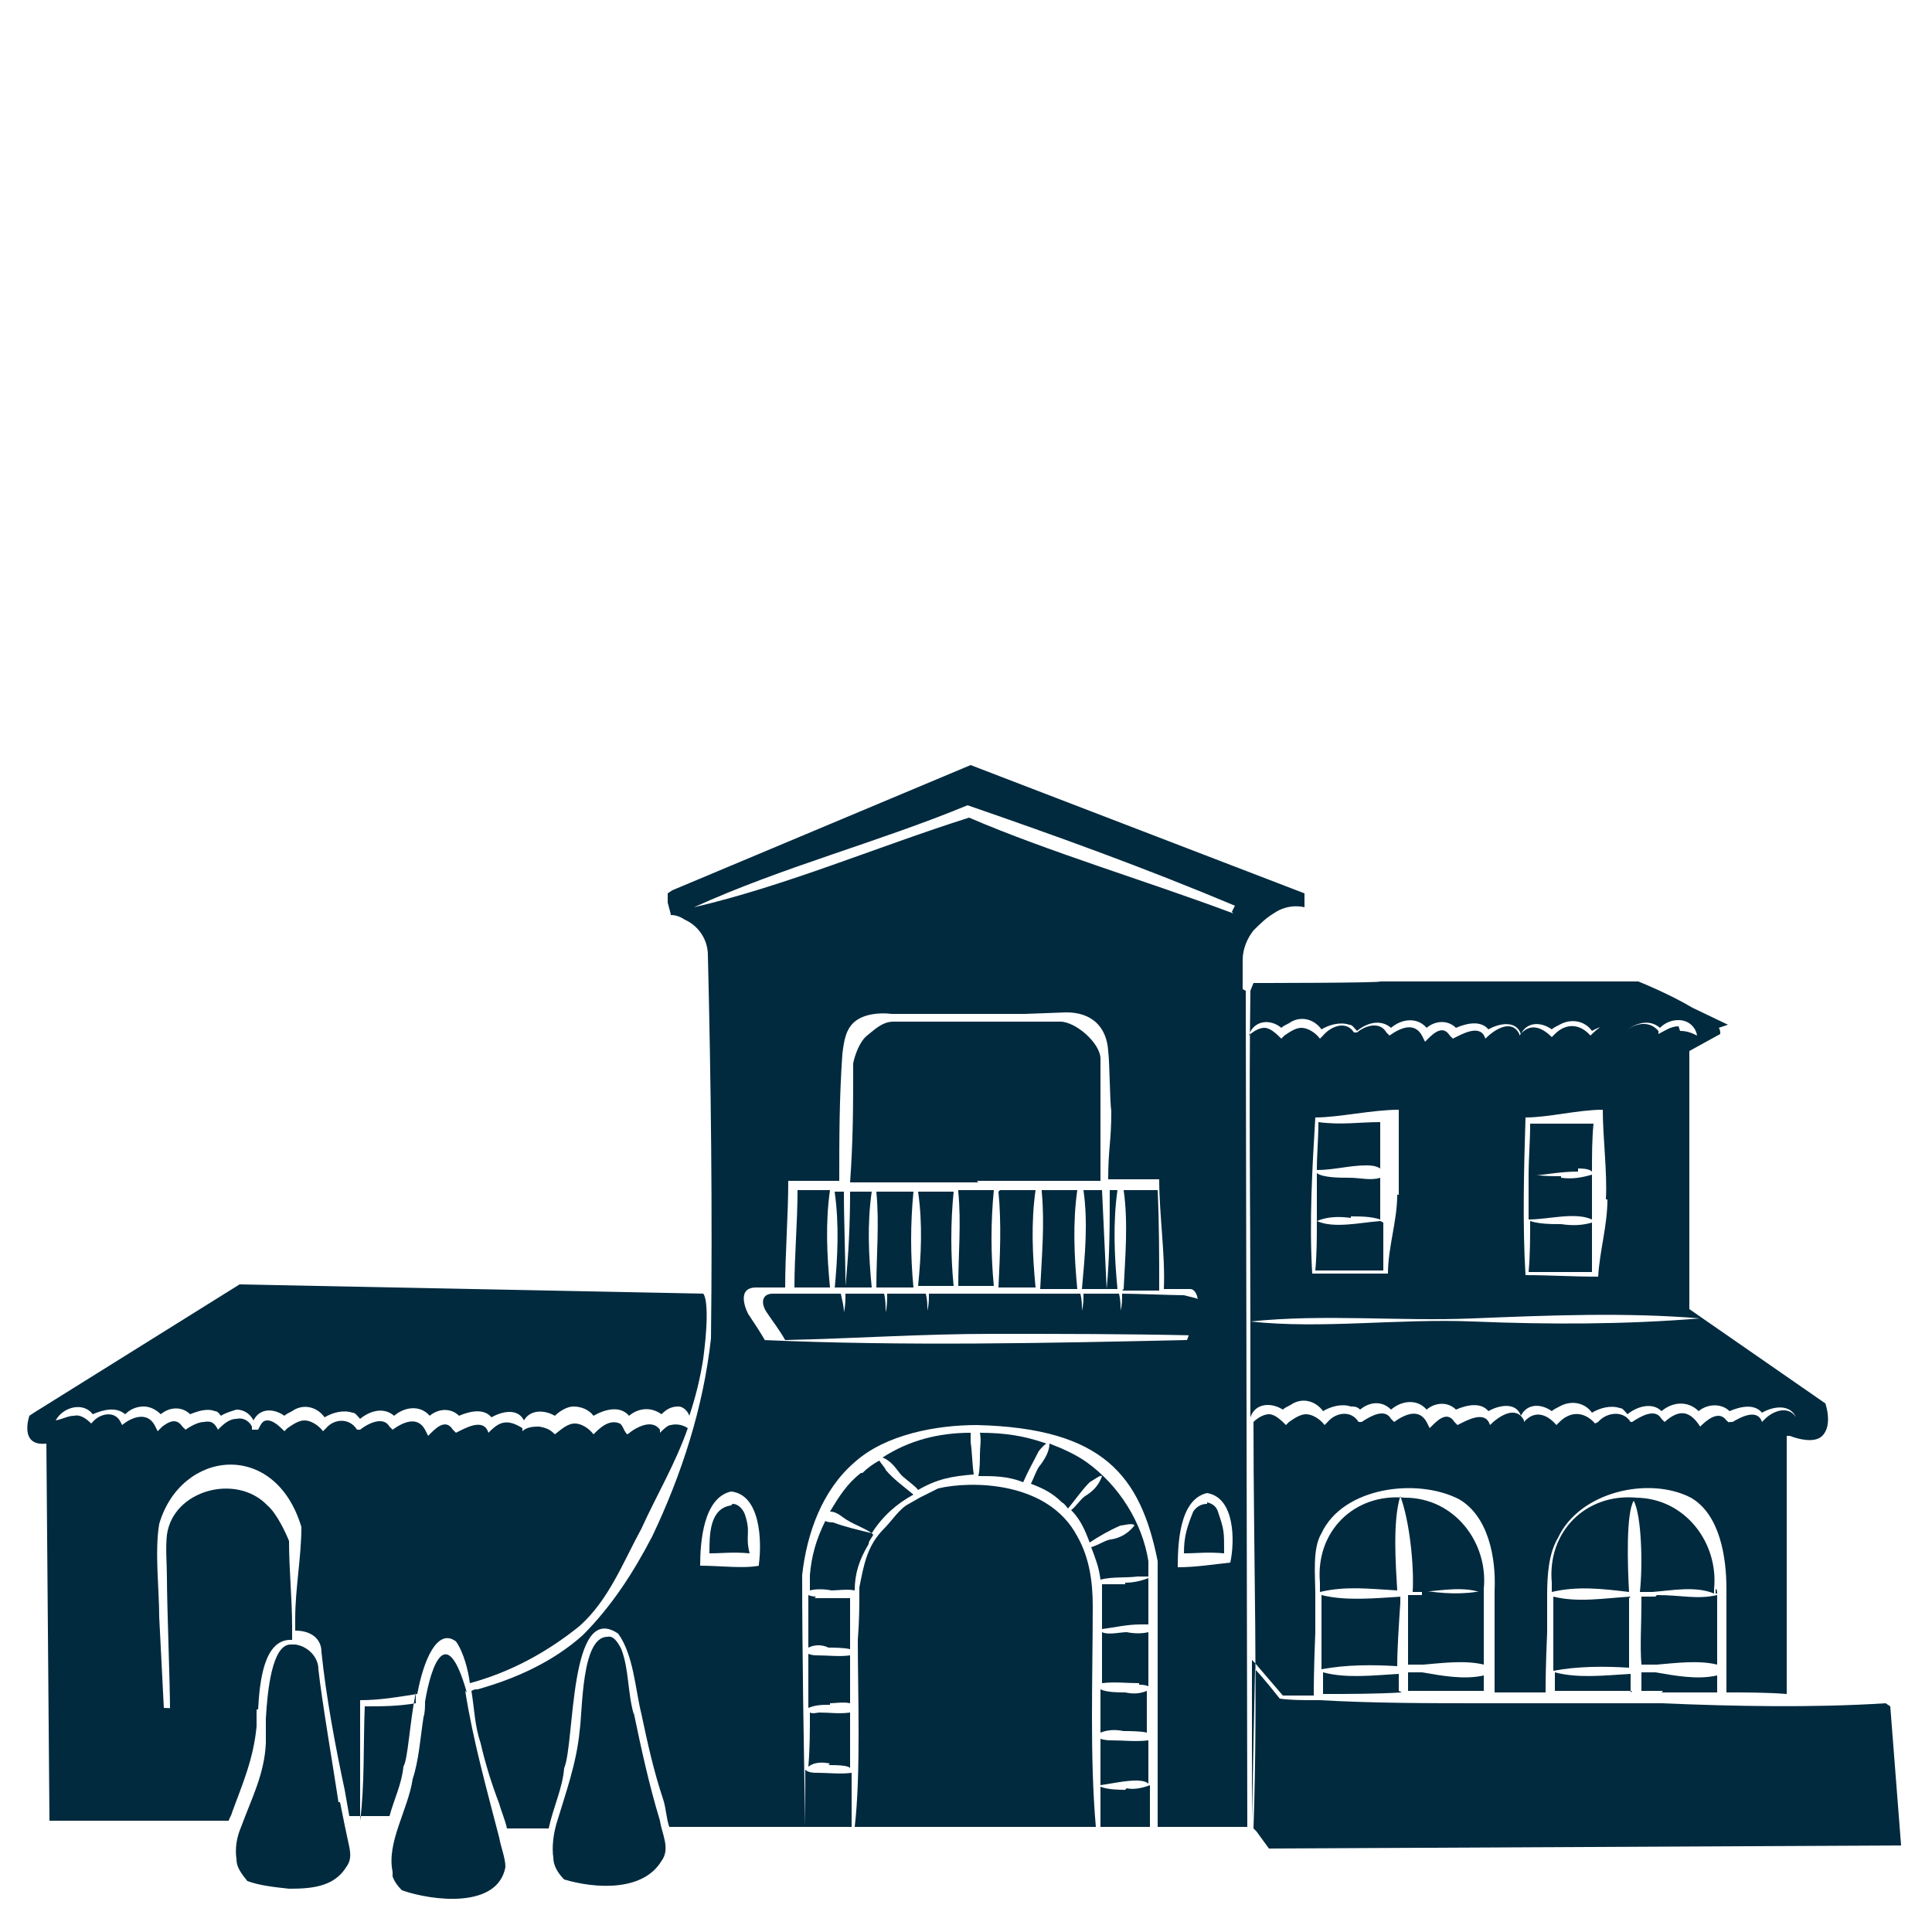 <?xml version="1.0" encoding="UTF-8"?>
<svg id="Layer_1" xmlns="http://www.w3.org/2000/svg" width="125" height="125" version="1.1" viewBox="0 0 125 125">
  <!-- Generator: Adobe Illustrator 29.0.0, SVG Export Plug-In . SVG Version: 2.1.0 Build 186)  -->
  <path d="M59.4,77.1c.3,2.1.2,4.1,0,6.1.8,0,1.5,0,2.3,0-.2-2-.2-4.1,0-6.1-.9,0-1.5,0-2.3,0Z" fill="#012a3e"/>
  <path d="M56.7,77.1c.2,2.1,0,4.1,0,6.2.8,0,1.6,0,2.4,0-.2-2.1-.2-4.1,0-6.2-.9,0-1.5,0-2.3,0Z" fill="#012a3e"/>
  <path d="M62,77.1c.2,2,0,4.1,0,6.1.3,0,.7,0,1,0,.4,0,.9,0,1.3,0-.2-2.1-.2-4.1,0-6.2-.9,0-1.4,0-2.3,0Z" fill="#012a3e"/>
  <path d="M18.7,106.1c0,0,.1,0,.2,0,0-.3,0-.6,0-.8,0-1.9-.2-3.7-.2-5.6-.2-.5-.8-1.8-1.4-2.3-2-2.1-6.1-1-6.5,1.9-.1.9,0,1.9,0,2.8,0,1.8.2,6.7.2,8.6,1.9,0,3.8-.1,5.7-.1.1-1.9.4-4.4,2-4.5Z" fill="#012a3e"/>
  <path d="M30.2,109.5s0,0,0,0c-1.3-4.6-2.3-1.8-2.7.6,0,.3,0,.7-.1,1-.2,1.3-.3,2.8-.7,4-.3,2-1.7,4.1-1.3,6,0,.1,0,.2,0,.3,0,0,0,0,0,0,.1.3.3.6.6.9,0,0,0,0,0,0,2,.7,6.2,1.2,6.7-1.5,0-.6-.3-1.3-.4-1.9-.8-3.1-1.7-6.3-2.2-9.5Z" fill="#012a3e"/>
  <path d="M54,83.3c.8,0,1.6,0,2.4,0-.2-2.1-.3-4.1,0-6.2-.5,0-.9,0-1.4,0,0,2.1-.1,4.1-.3,6.1,0-2-.1-4.1-.1-6.1-.2,0-.3,0-.6,0,.3,2.1.2,4.2,0,6.3Z" fill="#012a3e"/>
  <path d="M72.6,83.5c.8,0,1.6,0,2.4,0,0-2.2,0-4.3-.1-6.5-.8,0-1.4,0-2.2,0,.3,2.1.1,4.3,0,6.4Z" fill="#012a3e"/>
  <path d="M53.7,77c-.8,0-1.3,0-2.1,0,0,2.1-.2,4.2-.2,6.3.8,0,1.5,0,2.3,0-.2-2.1-.3-4.2,0-6.3Z" fill="#012a3e"/>
  <path d="M105.5,109.5c0-.3,0-.7,0-1.2-1.7.1-3.4.3-4.9-.1,0,.6,0,.7,0,1.2,1.7,0,3.4,0,5,0Z" fill="#012a3e"/>
  <path d="M96,109.4c0-.3,0-.6,0-1-1.3.3-2.8,0-4-.2-.3,0-.6,0-.9,0,0,.5,0,.8,0,1.2,1.6,0,3.3,0,4.9,0Z" fill="#012a3e"/>
  <path d="M107.5,109.5c1.1,0,2.3,0,3.6,0,0-.3,0-.7,0-1.1-1.3.3-2.8,0-4-.2-.3,0-.6,0-.9,0,0,.5,0,.9,0,1.2.5,0,.9,0,1.4,0Z" fill="#012a3e"/>
  <path d="M76.6,83.8c-.7,0-3.2-.1-4-.1,0,.4,0,.7-.1,1.1,0-.4,0-.7-.1-1.1-.7,0-1.5,0-2.2,0,0,0,0,0-.1,0,0,.4,0,.7-.1,1.1,0-.4,0-.7-.1-1.1-.8,0-1.7,0-2.5,0,0,.3,0,.7,0,1,0-.3,0-.7,0-1-.8,0-1.6,0-2.5,0,0,.3,0,.7,0,1,0-.3,0-.7,0-1-.8,0-1.6,0-2.4,0,0,.4,0,.7,0,1.1,0-.4,0-.7,0-1.1-.8,0-1.6,0-2.4,0,0,.4,0,.7-.1,1.1,0-.4,0-.7-.1-1.1-.8,0-1.6,0-2.5,0,0,.4,0,.8-.1,1.2,0-.4,0-.8-.1-1.2-.8,0-1.7,0-2.5,0,0,.4,0,.8-.1,1.2,0-.4-.1-.7-.2-1.2-.8,0-3.6,0-4.4,0-.7,0-.8.6-.4,1.2.4.6.8,1.1,1.2,1.8,4.5-.1,8.9-.4,13.4-.4,4.5,0,8.6,0,13.1.1.2-.6.4-1.3.5-1.7s-.2-.6-.4-.7Z" fill="#012a3e"/>
  <path d="M63.2,76.4c2.7,0,5.3,0,8,0,0-2,0-3.8,0-5.8,0-.7,0-1.5,0-2.1,0-1-1.6-2.4-2.6-2.4-1.4,0-4.6,0-6,0-1.4,0-3.4,0-4.8,0-.7,0-1.2.5-1.7.9-.5.4-.8,1.3-.9,1.8,0,2.8,0,4.9-.2,7.7,2.7,0,5.5,0,8.3,0Z" fill="#012a3e"/>
  <path d="M70,83.4c.8,0,1.5,0,2.3,0-.2-2.1-.3-4.3,0-6.4-.2,0-.3,0-.5,0,0,2.2,0,4.3-.2,6.4-.1-2.1-.2-4.3-.3-6.4-.5,0-.7,0-1.2,0,.3,2.1.1,4.2-.1,6.4Z" fill="#012a3e"/>
  <path d="M57.1,94.3c.5.2.8.6,1.1,1,.2.3,1,.8,1.2,1.1,1.2-.7,2.2-.9,3.6-1-.1-.7-.1-1.4-.2-2.1,0-.1,0-.4,0-.6-2.1,0-4,.5-5.7,1.6Z" fill="#012a3e"/>
  <path d="M63.3,95.5c1,0,1.9,0,2.9.4.3-.7.7-1.4,1-2,0,0,.3-.4.5-.5-1.4-.5-2.7-.7-4.3-.7.1.5,0,.9,0,1.4,0,.3,0,1-.1,1.4Z" fill="#012a3e"/>
  <path d="M55.7,95.3c-.9.7-1.4,1.5-2,2.5.5,0,.8.4,1.2.6.3.2,1.1.5,1.5.8.7-1.1,1.6-1.9,2.7-2.5-.6-.5-1.3-1-1.8-1.6,0-.1-.3-.4-.4-.6-.4.2-.8.5-1.1.8Z" fill="#012a3e"/>
  <path d="M72.7,112c.4,0,1.1,0,1.5.1,0-.9,0-1.8,0-2.7-.5.2-.9.2-1.4.1-.4,0-1.2,0-1.6-.2,0,.9,0,1.9,0,2.8.5-.2,1-.2,1.5-.1Z" fill="#012a3e"/>
  <path d="M73.7,109c.1,0,.4,0,.6.1,0-1.2,0-2.4,0-3.5-.4.1-.9.1-1.4,0-.4,0-1.2.2-1.6,0,0,1.2,0,2,0,3.3.8-.1,1.6,0,2.4,0Z" fill="#012a3e"/>
  <path d="M47.3,97.4c-1.4.2-1.4,1.9-1.4,3.1.9,0,1.5-.1,2.6,0-.3-1.2.1-1.3-.3-2.5-.1-.3-.4-.7-.8-.7Z" fill="#012a3e"/>
  <path d="M64.6,77.1c.2,2.1.1,4.1,0,6.2.8,0,1.6,0,2.4,0-.2-2.1-.3-4.2,0-6.3-.9,0-1.4,0-2.3,0Z" fill="#012a3e"/>
  <path d="M56.4,99.2c-.8-.2-1.7-.4-2.5-.7,0,0-.4,0-.5-.1-.6,1.2-.9,2.3-1,3.5,0,.3,0,.6,0,1,.4-.1.9-.1,1.4,0,.3,0,1.1-.1,1.5,0,0-1.1.3-2,.9-3,0-.2.2-.4.3-.6Z" fill="#012a3e"/>
  <path d="M74.3,101c-.4-2.5-1.9-4.9-4-6.4-.7-.5-1.6-.9-2.4-1.2,0,.5-.3,1-.6,1.4-.2.2-.4.8-.6,1.2.8.3,1.4.6,2,1.2.2.1.3.3.4.4.5-.6.9-1.2,1.4-1.7.2-.1.7-.5.8-.4-.2.6-.6,1-1.1,1.3-.3.2-.6.7-.9.9.6.6.9,1.3,1.2,2.1.6-.4,1.3-.8,2-1.1.2,0,.8-.2.9,0-.4.5-.9.8-1.5.9-.3,0-.9.4-1.3.5.3.8.5,1.3.6,2.1.8-.2,1.6-.1,2.4-.2.1,0,.5,0,.7,0,0-.3,0-.6,0-.9Z" fill="#012a3e"/>
  <path d="M26.9,110.2c-1.2.2-2.2.2-3.3.2-.1,2.4,0,5.1-.3,7.4,0-2.6,0-5.2,0-7.8,1.3,0,2.4-.2,3.7-.4.4-2.2,1.3-4.3,2.5-3.4.5.7.8,1.9.9,2.7,2.6-.7,5-2,7.1-3.7,1.9-1.7,2.8-4.1,4-6.3,1-2.2,2.2-4.2,3-6.5-.3-.2-.7-.3-1.1-.2-.2,0-.5.3-.7.5v-.2c-.5-.7-1.5-.2-2.1.3h0c-.2-.1-.3-.6-.5-.7-.7-.3-1.3.3-1.7.7-.3-.4-.8-.7-1.2-.7-.5,0-.9.4-1.3.7-.3-.3-.5-.4-1-.5-.3,0-.8,0-1.1.3h0c0,0,0-.2,0-.2-1.1-.7-1.6-.3-2.2.3-.3-1-1.5-.3-2.1,0l-.2-.2c-.5-.8-1.2,0-1.6.4l-.2-.4c-.5-.9-1.4-.5-2.1,0,0,0-.2-.2-.2-.2-.4-.7-1.4-.2-1.9.2,0,0,0,0-.2,0-.5-.8-1.5-.7-2-.1,0,0-.2.2-.2.2-.3-.4-.8-.7-1.2-.7-.4,0-.8.3-1.1.5l-.2.2c-.3-.3-.7-.7-1.1-.7-.3,0-.4.2-.6.6h-.4c0-.1,0,0,0,0,0,0,0-.2,0-.2-.2-.4-.6-.6-1-.5-.5,0-.9.4-1.2.7-.2-.4-.4-.6-.9-.5-.4,0-.9.3-1.2.5l-.2-.2c-.4-.6-.9-.3-1.3,0l-.3.3-.2-.4c-.5-.9-1.5-.5-2.1,0,0,0-.1-.2-.1-.2-.4-.8-1.4-.5-1.8,0,0,0-.1.1-.1.1-.3-.3-.7-.6-1.1-.5-.4,0-.7.2-1.2.3h0c.5-.9,1.8-1.2,2.4-.4.7-.3,1.5-.5,2.1,0,.3-.3.7-.5,1.2-.5.4,0,.8.2,1.1.5.6-.5,1.4-.5,1.9,0,.5-.2,1.1-.4,1.6-.2.2,0,.3.2.4.3.3-.2.7-.3,1-.4.5,0,.9.3,1.1.7.4-.8,1.3-.8,2-.3.1-.1.3-.2.5-.3.7-.5,1.6-.3,2.1.4.5-.3,1.2-.5,1.8-.3.2,0,.3.2.5.4.6-.5,1.5-.8,2.2-.2.7-.6,1.7-.7,2.3,0,.6-.5,1.4-.5,1.9,0,.7-.3,1.6-.5,2.1.1.7-.4,1.7-.6,2.1.2.4-.7,1.3-.7,2-.3.3-.3.8-.6,1.2-.6.5,0,1,.2,1.3.6.7-.4,1.7-.7,2.3,0,.6-.5,1.4-.6,2.1-.1.3-.3.6-.5,1.1-.5.3,0,.6.3.7.6.4-1.2.7-2.4.9-3.7.5-3.8,0-4.2,0-4.2l-30-.6-13.3,8.3s0,0,0,0l-.3.2s-.7,2,1.1,1.8l.2,24.4h.2s0,0,0,0h11.4c0-.1.2-.4.2-.5.7-1.9,1.4-3.5,1.6-5.6,0-.3,0-.6,0-1.1-2,0-4.1,0-6-.1l-.3-5.9c0-1.8-.3-4.2,0-6,1.4-4.8,7.5-5.5,9.2.2,0,1.9-.4,4-.4,5.9,0,.3,0,.6,0,.8,1,0,1.7.5,1.7,1.4.3,2.9.9,6.1,1.5,8.9.1.6.2,1.1.3,1.7h2.6c.3-1.1.8-2.1.9-3.2.3-.5.4-2.8.8-4.8Z" fill="#012a3e"/>
  <path d="M52.8,103.3c0,0-.3,0-.5-.1,0,1.1,0,2.3,0,3.4.4-.2.9-.2,1.3,0,.3,0,1,0,1.4.1,0-.2,0-.4,0-.5,0-1,0-1.8,0-2.8-.8,0-1.5,0-2.3,0Z" fill="#012a3e"/>
  <path d="M41,110.9c-.4-1.4-.3-2.9-.8-4.2-.2-.4-.5-.9-.9-.8-1.7,0-1.6,4.8-1.8,6.1-.2,2.1-.9,4-1.5,6-.2.7-.3,1.5-.2,2.2,0,.5.3,1,.7,1.4,0,0,0,0,0,0,2,.6,5.1.8,6.3-1.2.6-.8,0-1.8-.1-2.6-.7-2.3-1.2-4.6-1.7-7Z" fill="#012a3e"/>
  <path d="M67.4,77.1c.2,2.1,0,4.2-.1,6.3.8,0,1.6,0,2.4,0-.2-2.1-.3-4.3,0-6.4-.9,0-1.4,0-2.3,0Z" fill="#012a3e"/>
  <path d="M21.9,116.6c-.3-2-1.1-6.7-1.3-8.6,0-.8-.7-1.5-1.5-1.6,0,0,0,0,0,0,0,0,0,0,0,0,0,0,0,0,0,0h0c-.1,0-.3,0-.3,0-1.2,0-1.5,3-1.6,4.8,0,.5,0,1.3,0,1.6-.1,2-.9,3.5-1.6,5.4-.3.7-.4,1.4-.3,2.1,0,.5.3.9.7,1.4,0,0,0,0,0,0,.8.3,1.8.4,2.7.5,1.4,0,2.9-.1,3.7-1.4.3-.4.3-.8.2-1.3-.2-.9-.4-1.9-.6-2.9Z" fill="#012a3e"/>
  <path d="M53.7,110.2c.3,0,.9-.1,1.3,0,0-1.2,0-2,0-3.1-.7.1-1.4,0-2.2,0,0,0-.3,0-.5-.1,0,1.2,0,2.3,0,3.5.5-.2.9-.2,1.4-.2Z" fill="#012a3e"/>
  <path d="M53.6,114.2c.4,0,1.3,0,1.4.2,0-1.3,0-2.3,0-3.6-.7.1-1.3,0-2,0-.1,0-.4.1-.6,0,0,1.2,0,2.3-.1,3.5.4-.3.9-.3,1.4-.2Z" fill="#012a3e"/>
  <path d="M74.3,115.4c0-.9,0-1.8,0-2.8-.8.1-1.6,0-2.4,0-.1,0-.4,0-.7-.1,0,1,0,2,0,3,.7-.1,1.6-.3,2.3-.3.1,0,.6,0,.8.2Z" fill="#012a3e"/>
  <path d="M72.8,115.8c-.3,0-1.1,0-1.6-.2,0,.9,0,1.8,0,2.6h-.1s.3,0,.3,0h3c0-.9,0-1.8,0-2.7-.5.2-1.1.3-1.5.2Z" fill="#012a3e"/>
  <path d="M72.8,102.5c-.4,0-1.1,0-1.5,0,0,.4,0,.9,0,1.3,0,.5,0,1.1,0,1.6.8-.1,1.6-.3,2.5-.3,0,0,.3,0,.5,0,0-1,0-2,0-3-.5.2-1,.3-1.5.3Z" fill="#012a3e"/>
  <path d="M70.7,103.9c0-1.5-.2-3.1-1-4.5-1.9-3.6-6.9-3.6-9-3.1,0,0-1.2.6-1.2.6,0,0-.7.4-.7.4-.6.3-1.1,1.1-1.6,1.6-1.1,1.1-1.3,2.3-1.6,3.8,0,1.2,0,2.1-.1,3.4,0,3.4.2,8.7-.2,12.1h2.9s9.8,0,9.8,0h2.9c-.4-4.6-.2-9.6-.2-14.3Z" fill="#012a3e"/>
  <path d="M80.4,64s0-1.9,0-1.9c0-.7.3-1.4.7-1.9.4-.4.8-.8,1.3-1.1,1-.7,2-.4,2-.4,0,0,0-.8,0-.9l-21.6-8.3-19.3,8.1h0s-.3.2-.3.2v.6c.1.4.2.7.2.8.3,0,.6.1.9.3.9.4,1.5,1.3,1.5,2.3.2,8.2.3,16.6.2,24.8-.5,4.5-1.9,8.8-3.8,12.8-1.2,2.3-2.6,4.5-4.5,6.4-1.9,1.7-4.3,2.8-6.8,3.5-.2,0-.2,0-.4.1.2,1.2.2,2.2.6,3.4.3,1.3.7,2.6,1.2,3.9.1.4.4,1.1.5,1.6h2.7c.3-1.4.9-2.6,1-3.9.7-1.6.3-10.9,3.5-8.7,1,1.4,1.1,3.6,1.5,5.2.4,1.9.8,3.7,1.4,5.5.2.6.2,1.2.4,1.8h8.8c-.1-5.2-.2-11.4-.2-16.3.3-2.7,1.3-5.5,3.4-7.3,2-1.8,5.3-2.4,7.9-2.4,8.2.2,10.6,3.3,11.7,8.8,0,5.1,0,14.9,0,17.2h5.8s-.1-54.1-.1-54.1ZM49.1,101.3c-1,.2-2.5,0-3.8,0,0-1.5.2-4.4,2-4.8,1.9.2,2,3.2,1.8,4.7ZM49.6,86.9c-.4-.7-.8-1.3-1.2-1.9-.3-.6-.6-1.7.5-1.7.8,0,1.2,0,1.9,0,0-2.2.2-4.7.2-6.9,1.1,0,2.2,0,3.3,0,0-2.8,0-5.3.2-8.2.1-.8.2-1.6.8-2.1.6-.5,1.6-.6,2.4-.5,1.4,0,2.9,0,4.3,0h4.3s2.7-.1,2.7-.1c1.6,0,2.6.9,2.7,2.5.1.8.1,3.2.2,3.9,0,2-.2,2.4-.2,4.4,1.1,0,2.2,0,3.3,0,0,2.3.4,4.9.3,7.1.7,0,1,0,1.7,0,.3,0,.5.4.5.8,0,.5-.5,2-.7,2.5-9.1.2-18.3.4-27.4,0ZM79.6,101.1c-1,.1-2.2.3-3.4.3,0-1.5.1-4.4,1.9-4.8,1.8.3,1.8,3.1,1.5,4.5ZM79.8,59.1c-5.6-2.1-12-4-17.1-6.2-6,1.9-11.8,4.4-17.8,5.8,5.7-2.6,11.9-4.2,17.7-6.6,5.8,2,11.6,4.1,17.3,6.5l-.2.4Z" fill="#012a3e"/>
  <path d="M52.8,114.7c-.1,0-.5,0-.7-.2,0,2,0,3,0,3.7h3c0-1.2,0-2.7,0-3.5-.7.1-1.5,0-2.2,0Z" fill="#012a3e"/>
  <path d="M101,76.1c-.6,0-1.6,0-2.1-.2,0,1,0,2,0,3,1.3,0,3-.5,4.1,0,0-1,0-1.9,0-2.9-.7.2-1.3.3-2,.2Z" fill="#012a3e"/>
  <path d="M105.5,103.3c-1.7.1-3.4.4-5,0,0,.9,0,2.3,0,2.3,0,1.3,0,2,0,2.5,1.6-.3,3.3-.3,4.9-.2,0-1.1,0-2.6,0-4.1,0-.1,0-.2,0-.4Z" fill="#012a3e"/>
  <path d="M103,82.3c0-1.1,0-2.2,0-3.2-.7.2-1.3.2-2,.1-.6,0-1.4,0-2-.2,0,1.1,0,2.2-.1,3.3.7,0,1.4,0,2.1,0,.7,0,1.4,0,2.1,0Z" fill="#012a3e"/>
  <path d="M102.1,75.6c.2,0,.7,0,.9.2,0-1,0-2.1.1-3.1-1.4,0-2.6,0-4.1,0,0,1.2-.1,2.2-.1,3.4,1.1-.1,2.1-.3,3.2-.3Z" fill="#012a3e"/>
  <path d="M90.5,109.4c0-.3,0-.7,0-1.1-1.7.1-3.4.3-4.9-.1,0,.7,0,.7,0,1.4,1.7,0,3.4,0,5.1-.1Z" fill="#012a3e"/>
  <path d="M78.1,97.3c-.4,0-.7.2-.9.5-.4,1-.6,1.6-.6,2.7.9,0,1.5-.1,2.6,0,0-1.5,0-1.5-.4-2.7-.1-.3-.3-.5-.7-.6Z" fill="#012a3e"/>
  <path d="M89.3,75.7c0-1,0-2,0-3.1-1.4,0-2.5.2-4,0,0,1.2-.1,2-.1,3.1,1.1,0,2.1-.3,3.2-.3.2,0,.6,0,.9.2Z" fill="#012a3e"/>
  <path d="M89.3,79c-1.3.1-3,.5-4.1,0,0,1.1,0,2.1-.1,3.2,1.5,0,2.9,0,4.4,0,0-1,0-2.1,0-3.1Z" fill="#012a3e"/>
  <path d="M87.4,78.7c.6,0,1.3,0,1.9.2,0-1,0-1.7,0-2.7-.6.2-1.3,0-2,0-.6,0-1.7,0-2.1-.3,0,1,0,2,0,3.1.7-.3,1.5-.3,2.2-.2Z" fill="#012a3e"/>
  <path d="M90.7,103.3c-1.7.1-3.6.3-5.2-.1,0,.9,0,2.3,0,2.3,0,1.3,0,2,0,2.5,1.6-.3,3.3-.3,4.9-.2,0-1.1.1-2.6.2-4.1,0-.1,0-.2,0-.4Z" fill="#012a3e"/>
  <path d="M122,110.2c-4.7.3-9.8.2-14.5,0-3.8,0-7.5,0-11.3,0,0,0,0,0-.1,0-3.6,0-7.2,0-10.7-.2,0,0,0,0,0,0h-.4s0,0,0,0c-.7,0-1.5,0-2.2-.1,0,0-1.1-1.4-1.6-1.9l-.2,9.8h0s0-10.1,0-10.1v-.3s.2.2.2.2l1.8,2.1c.7,0,1.3,0,2,0,0-.5,0-1.6.1-4.1,0-.7,0-1.6,0-2.4,0,0,0,0,0,0,0,0,0,0,0,0,0-1.3-.2-3,.4-4,1.4-3,6.2-3.6,8.9-2.2,1.9,1.1,2.4,3.8,2.3,5.9v3.1c0,2.1,0,3.1,0,3.5,1.1,0,2.2,0,3.3,0,0-.6,0-1.6.1-3.9,0-.7,0-1.6,0-2.4,0,0,0,0,0,0,0,0,0,0,0,0,0-1.3.1-2.7.7-3.7,1.4-3,5.9-4,8.6-2.6,1.9,1.1,2.3,3.9,2.3,5.9v3.1c0,2,0,3.1,0,3.6,1.3,0,2.6,0,3.9.1v-16.7c.1,0,.2,0,.2,0,.5.2,1.6.5,2.1,0,.7-.7.2-2.1.2-2.1l-8.8-6.1v-7.5c0,0,0-9.2,0-9.2l2-1.1c0-.1,0-.3-.1-.4l.6-.2-2.3-1.1c-1.5-.9-3.5-1.7-3.5-1.7h-16.7c0,.1-8.2.1-8.2.1l-.2.5c-.1,7.1,0,14.3,0,21.4,4.8-.5,9.6,0,14.4-.2,4.9-.2,9.9-.4,14.7,0-4.9.4-9.8.4-14.7.2-4.8-.2-9.8.5-14.4,0,0,2.1,0,4.1,0,6.2.3-.9,1.3-1,2.1-.5.1-.1.3-.2.5-.3.7-.5,1.6-.3,2.1.4.5-.3,1.2-.5,1.8-.3.2,0,.4,0,.6.2.6-.5,1.4-.6,2,0,.7-.6,1.7-.7,2.3,0,.6-.5,1.4-.5,1.9,0,.7-.3,1.6-.5,2.1.1.7-.4,1.8-.6,2.1.3.4-.8,1.3-.8,2-.3.1-.1.3-.2.5-.3.7-.4,1.6-.3,2.1.4.5-.3,1.2-.5,1.8-.3.2,0,.3.2.5.4.6-.5,1.6-.8,2.2-.2.7-.6,1.7-.7,2.4,0,.6-.5,1.5-.5,2,0,.7-.3,1.6-.5,2.1.1.7-.4,1.8-.6,2.2.3,0,0,0,0,0,0-.5-.8-1.5-.4-2,.1l-.2.2c-.3-.9-1.4-.3-1.9,0h-.2c0,.1-.2-.1-.2-.1-.5-.7-1.3,0-1.7.4-.7-1.1-1.4-1.1-2.3-.3l-.2-.2c-.4-.7-1.3-.2-1.9.2,0,0,0,0-.1,0-.5-.8-1.6-.6-2.1,0,0,0-.2.1-.2.1-.7-.8-1.6-.8-2.3-.1,0,0-.2.2-.2.2-.6-.7-1.4-1-2.1-.2,0,0,0,0,0,0,0,0,0,0,0-.1,0,0,0,0,0,0-.5-1-1.6-.3-2.2.3-.3-1-1.5-.3-2.1,0l-.2-.2c-.5-.8-1.2,0-1.6.4l-.2-.4c-.5-.9-1.4-.5-2.1,0,0,0-.2-.2-.2-.2-.4-.7-1.3-.2-1.9.2,0,0,0,0-.2,0-.5-.8-1.5-.6-2,0,0,0-.2.2-.2.2-.3-.4-.8-.7-1.2-.7-.4,0-.8.3-1.1.5l-.2.2c-.3-.3-.7-.7-1.1-.7-.3,0-.7.2-1,.5h0c0,8.8.3,17.6,0,26.3l.2.2.8,1.1,40.9-.2-.7-9ZM90.4,77.3c0,1.7-.6,3.4-.6,5.1-1.6,0-3.3,0-4.9,0-.2-3.3,0-6.8.2-10.1,1.5,0,3.7-.5,5.4-.5,0,1.7,0,3.8,0,5.5ZM104,77.6c0,1.7-.5,3.3-.6,5-1.6,0-3.2-.1-4.7-.1-.2-3.3-.1-6.9,0-10.2,1.5,0,3.4-.5,5-.5,0,1.8.3,4.1.2,5.8ZM108.6,66.4c-.5,0-.9.3-1.3.5v-.2c-.6-.7-1.5-.5-2.1,0,0,0,0,0,0,0-.2-.2-.3-.4-.5-.4-.7-.3-1.3.2-1.8.7-.7-.8-1.6-.8-2.3-.1,0,0-.2.2-.2.2-.6-.6-1.4-1-2.1-.1,0,0,0,0,0,0,0,0,0,0,0-.1,0,0,0,0,0,0-.5-1-1.6-.3-2.2.3-.3-1-1.5-.3-2.1,0l-.2-.2c-.5-.8-1.2,0-1.6.4,0,0-.2-.4-.2-.4-.5-.9-1.4-.5-2.1,0,0,0-.2-.2-.2-.2-.4-.7-1.3-.5-1.9,0,0,0,0,0-.2,0-.5-.8-1.5-.4-2,.2,0,0-.2.2-.2.2-.3-.4-.8-.7-1.2-.7-.4,0-.8.3-1.1.5l-.2.2c-.3-.3-.7-.7-1.1-.7-.3,0-.7.2-1,.5h0c.3-1,1.4-1.1,2.1-.5.1-.1.3-.2.5-.3.7-.5,1.6-.3,2.1.4.5-.3,1.2-.5,1.8-.3.2,0,.3.2.5.4.6-.5,1.5-.8,2.2-.2.7-.6,1.7-.7,2.3,0,.6-.5,1.4-.5,1.9,0,.7-.3,1.6-.5,2.1.1.7-.4,1.8-.6,2.1.3.4-.8,1.3-.8,2-.3.1-.1.3-.2.5-.3.7-.4,1.6-.3,2.1.4.7-.4,1.7-.6,2.2,0,.6-.5,1.5-.8,2.2-.2.3-.3.7-.5,1.2-.5.6,0,1.1.4,1.2,1h0c-.4-.2-.7-.3-1.1-.3Z" fill="#012a3e"/>
  <path d="M92,103.2c-.4,0-.5,0-.9,0,0,.1,0,.3,0,.4,0,1.4,0,2.9,0,4.1.3,0,.7,0,1,0,1.2-.1,2.7-.3,3.9,0,0-.6,0-1.3,0-2.1,0,0,0-1.9,0-2.7-1.3.3-2.7.2-4,0Z" fill="#012a3e"/>
  <path d="M107.1,103.3c-.4,0-.5,0-.9,0,0,.1,0,.3,0,.4,0,1.4-.1,2.8,0,4,.3,0,.7,0,1,0,1.2-.1,2.7-.3,3.9,0,0-.6,0-1.3,0-2.1,0,0,0-1.6,0-2.4-1.3.3-2.3,0-3.9,0Z" fill="#012a3e"/>
  <path d="M90.9,96.9c-3.3-.3-5.8,2.2-5.5,5.5,0,0,0,.2,0,.6,1.7-.4,3.2-.2,5-.1-.1-1.7-.3-4.5.2-6.1.6,1.6.9,4.5.8,6.2.4,0,.3,0,.6,0,1.3-.1,2.8-.4,4,.1,0-.2,0-.3,0-.3.3-3-1.9-5.9-5.1-5.9Z" fill="#012a3e"/>
  <path d="M105.9,96.9c-3.3-.3-5.8,2.2-5.5,5.5,0,0,0,.2,0,.6,1.7-.4,3.3-.2,5,0-.1-1.7-.2-5.1.3-5.9.5.9.6,4.1.4,5.9.4,0,.4,0,.8,0,1.3-.1,2.8-.4,4,.1,0-.2,0-.3,0-.3.3-3-1.9-5.9-5.1-5.9Z" fill="#012a3e"/>
  <polygon points="85.1 75.8 85.1 75.8 85.1 75.8 85.1 75.8" fill="#012a3e"/>
  <polygon points="16.4 92.5 16.4 92.5 16.4 92.5 16.4 92.5" fill="#012a3e"/>
  <path d="M33.7,92.6s0,0,0,0c0,0,0,0,0,0,0,0,0,0,0,0,0,0,0,0,0,0Z" fill="#012a3e"/>
  <path d="M80.8,91.8h0s0,0,0,0c0,0,0,0,0,0Z" fill="#012a3e"/>
  <path d="M98.3,91.6s0,0,0,0c0,0,0,0,0,0,0,0,0,0,0,0Z" fill="#012a3e"/>
  <path d="M98.3,66.8s0,0,0,0c0,0,0,0,0,0,0,0,0,0,0,0Z" fill="#012a3e"/>
  <path d="M111,102.8s0,.3,0,.3c0,0,0,0,.1,0,0,0,0-.3-.1-.3Z" fill="#012a3e"/>
  <path d="M96,103.1s0,0,0,0c0,0,0,0,.1,0,0,0,0,0-.1,0Z" fill="#012a3e"/>
</svg>